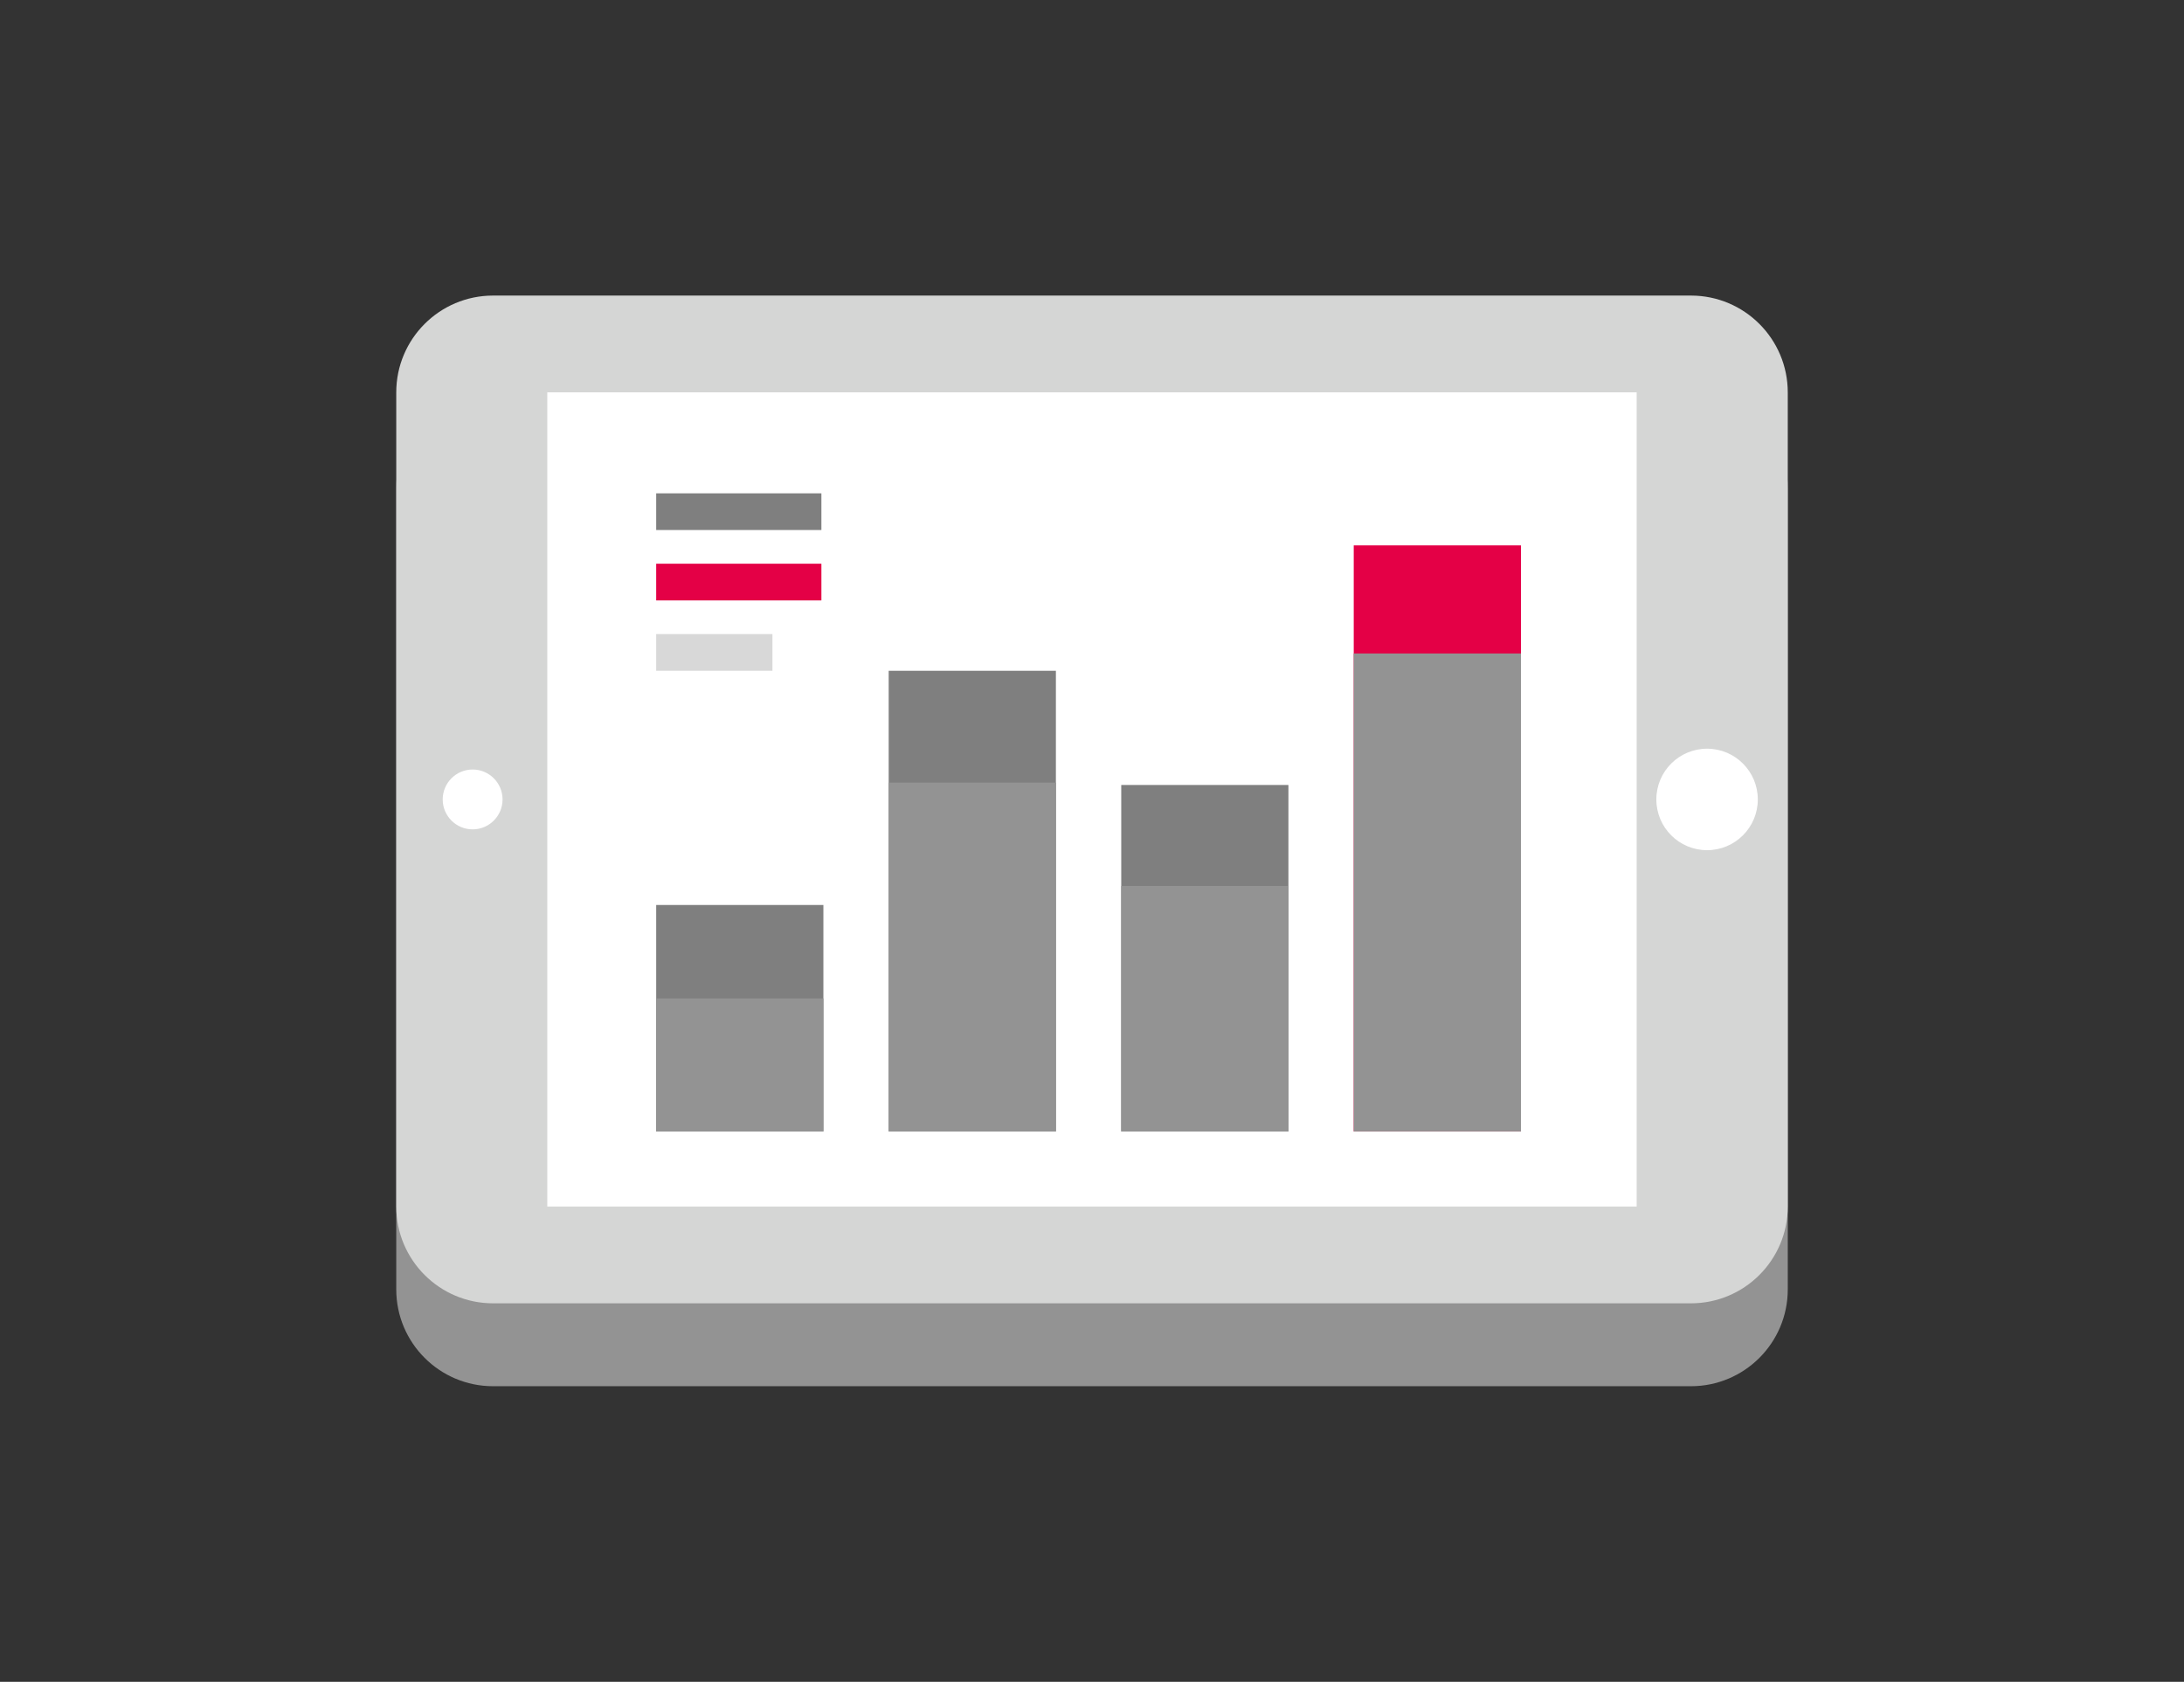 <?xml version="1.0" encoding="utf-8"?>
<!-- Generator: Adobe Illustrator 15.1.0, SVG Export Plug-In  -->
<!DOCTYPE svg PUBLIC "-//W3C//DTD SVG 1.1//EN" "http://www.w3.org/Graphics/SVG/1.1/DTD/svg11.dtd">
<svg version="1.1"
	 xmlns="http://www.w3.org/2000/svg" xmlns:xlink="http://www.w3.org/1999/xlink" xmlns:a="http://ns.adobe.com/AdobeSVGViewerExtensions/3.0/"
	 x="0px" y="0px" width="113px" height="87px" viewBox="-20.502 -15.29 113 87" enable-background="new -20.502 -15.29 113 87"
	 xml:space="preserve">
<rect x="-20.502" y="-15.29" width="113" height="87" fill="#333333" stroke="none"/>
<defs>
</defs>
<path fill="#939393" d="M0,9.941v41.468c0,2.767,2.242,5.01,5.01,5.01h61.976c2.768,0,5.011-2.243,5.011-5.01V9.941
	c0-2.768-2.243-5.011-5.011-5.011H5.01C2.242,4.931,0,7.174,0,9.941z"/>
<path fill="#D5D6D5" d="M0,5.01v42.11c0,2.768,2.242,5.011,5.01,5.011h61.976c2.768,0,5.011-2.243,5.011-5.011V5.01
	c0-2.767-2.243-5.01-5.011-5.01H5.01C2.242,0,0,2.243,0,5.01z"/>
<rect x="7.815" y="5.006" fill="#FFFFFF" width="56.364" height="42.118"/>
<circle fill="#FFFFFF" cx="3.952" cy="26.065" r="1.548"/>
<circle fill="#FFFFFF" cx="67.822" cy="26.065" r="2.625"/>
<rect x="13.449" y="10.23" fill="#7F7F7F" width="8.548" height="1.898"/>
<rect x="13.449" y="13.871" fill="#E40046" width="8.548" height="1.899"/>
<rect x="13.449" y="17.511" fill="#D8D8D8" width="6.015" height="1.899"/>
<rect x="13.449" y="31.525" fill="#7F7F7F" width="8.651" height="11.713"/>
<rect x="49.54" y="12.923" fill="#E40046" width="8.651" height="30.315"/>
<rect x="25.479" y="19.41" fill="#7F7F7F" width="8.651" height="23.828"/>
<rect x="37.511" y="25.317" fill="#7F7F7F" width="8.65" height="17.921"/>
<rect x="13.449" y="36.358" fill="#939393" width="8.651" height="6.88"/>
<rect x="49.54" y="18.514" fill="#939393" width="8.651" height="24.725"/>
<rect x="25.479" y="25.196" fill="#939393" width="8.651" height="18.042"/>
<rect x="37.511" y="30.541" fill="#939393" width="8.65" height="12.697"/>
</svg>
